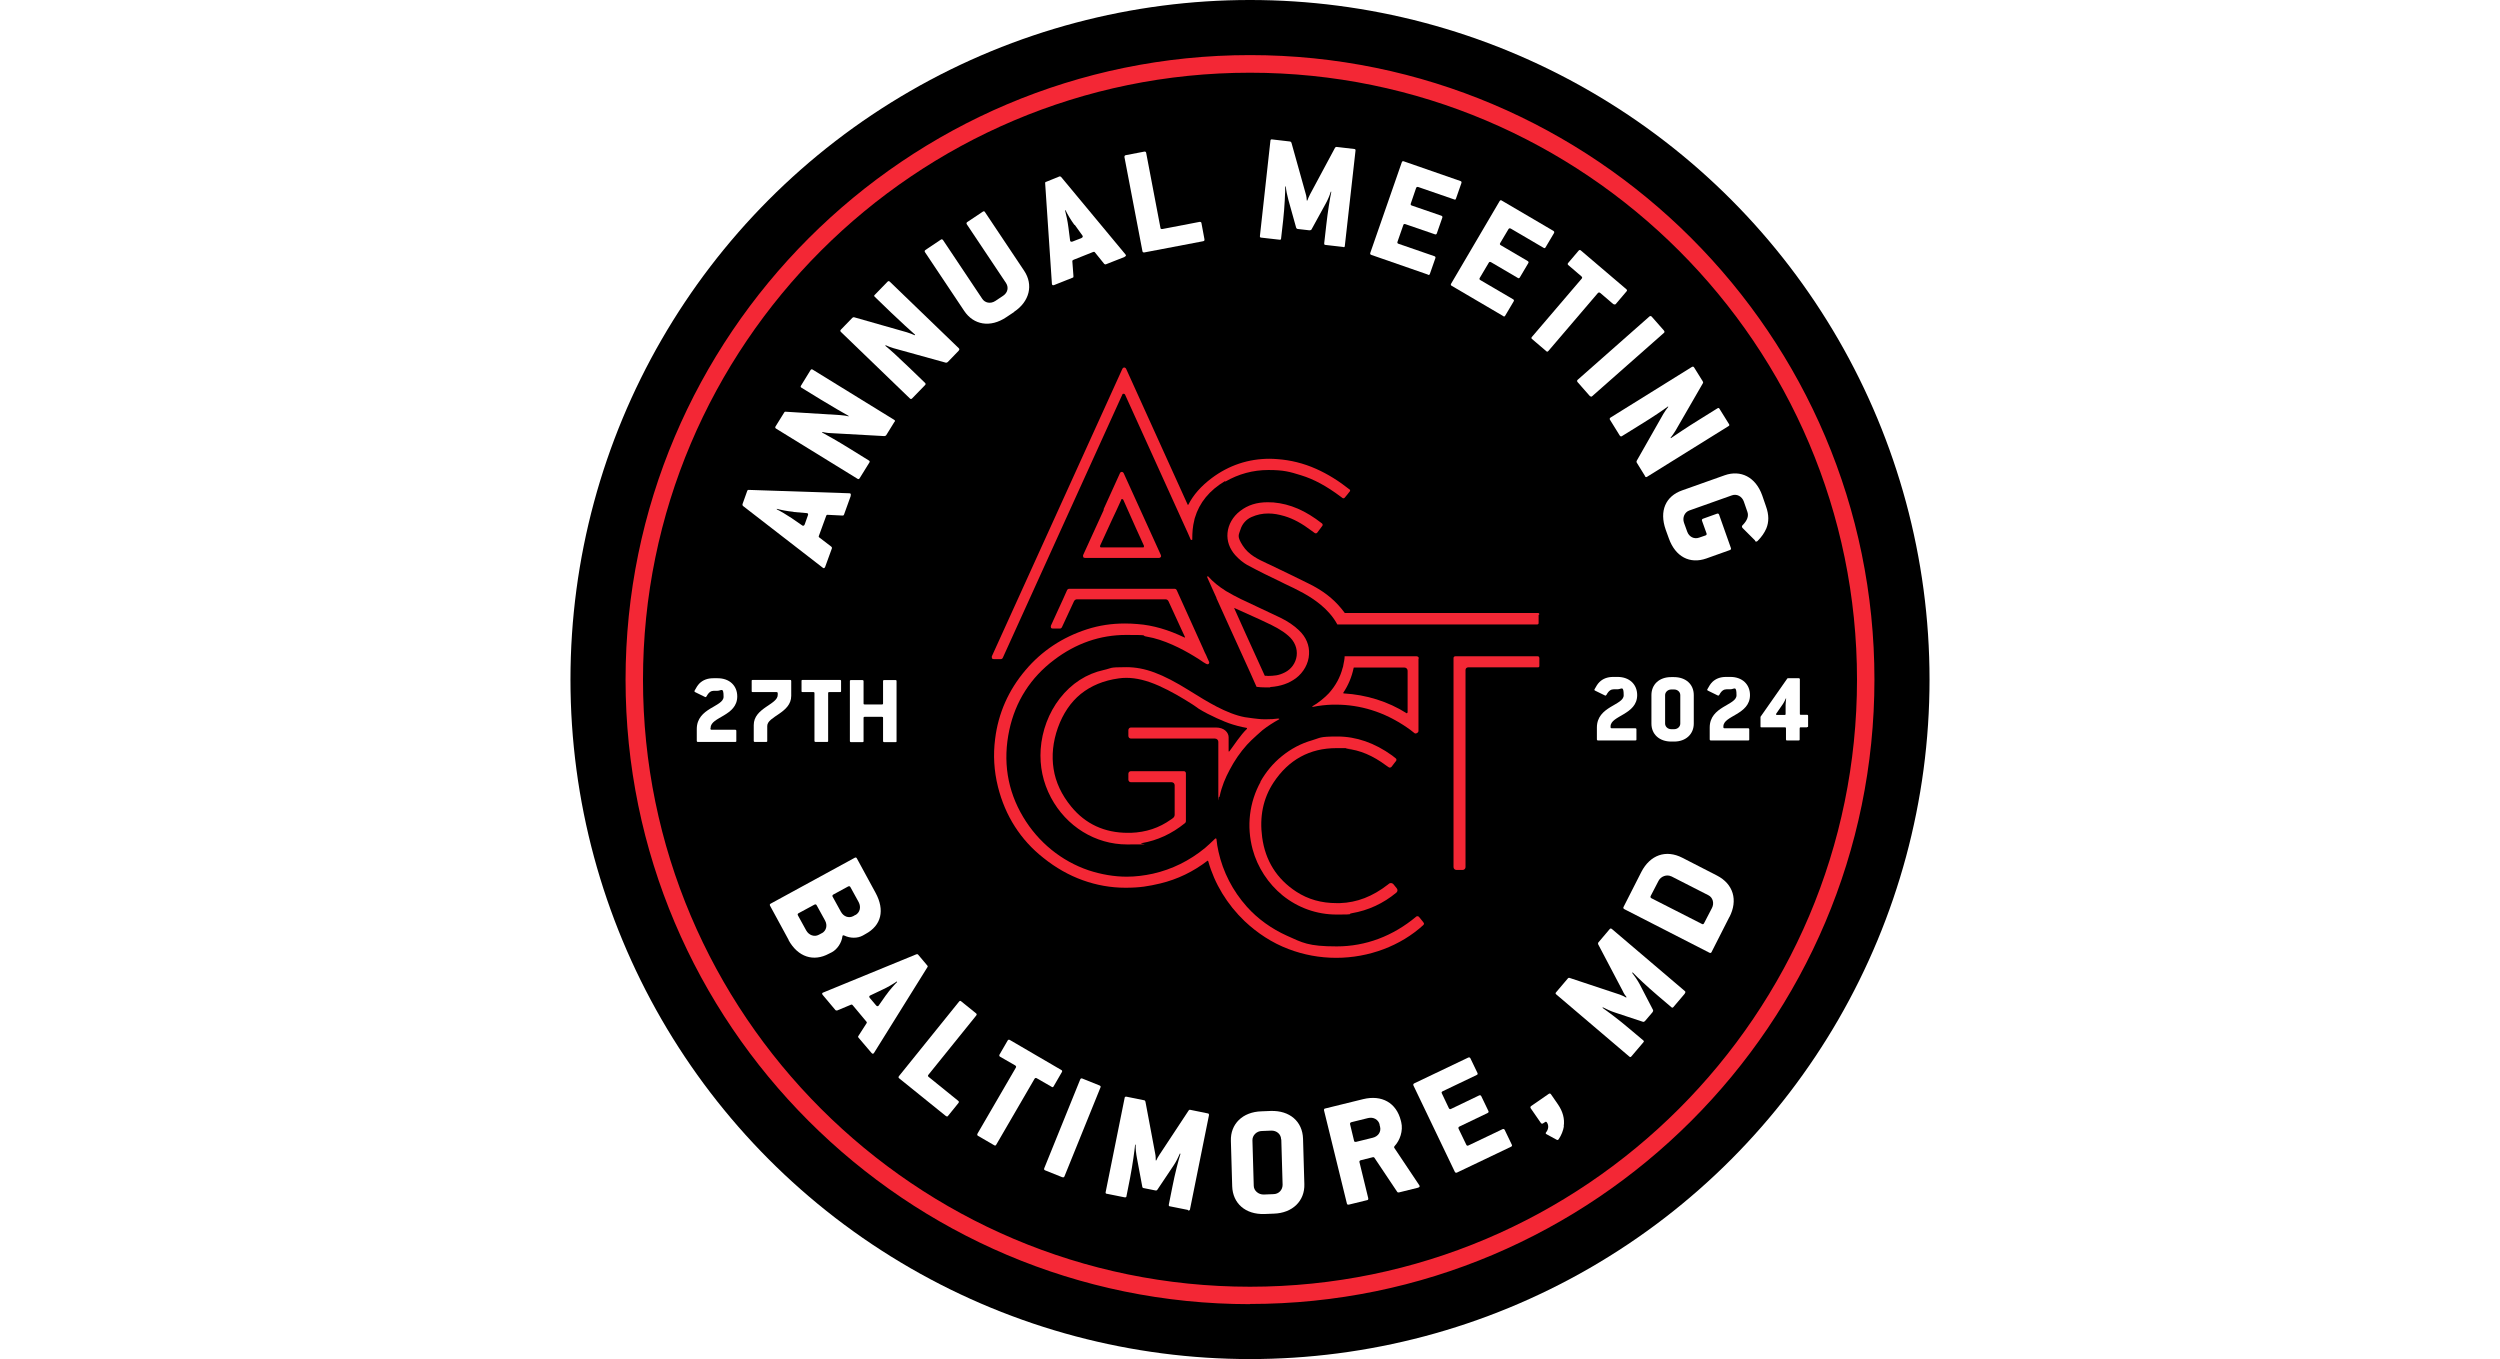 <?xml version="1.0" encoding="UTF-8"?>
<svg id="Layer_1" data-name="Layer 1" xmlns="http://www.w3.org/2000/svg" version="1.1" viewBox="0 0 1334 725.3">
  <defs>
    <style>
      .cls-1 {
        fill: #f32735;
      }

      .cls-1, .cls-2, .cls-3 {
        stroke-width: 0px;
      }

      .cls-2 {
        fill: #000;
      }

      .cls-3 {
        fill: #fff;
      }
    </style>
  </defs>
  <rect class="cls-3" width="1334" height="726"/>
  <g>
    <circle class="cls-2" cx="667" cy="362.6" r="362.6"/>
    <g>
      <g>
        <path class="cls-3" d="M454,264.5l-3.6,10c-.2.5-.4.6-.8.6l-8-.4c-.4,0-.6.1-.8.7l-3.8,10.4c-.2.5-.2.7.2,1l6.4,4.9c.3.3.4.5.3.9l-3.6,9.9c-.3.7-.8.9-1.3.4l-42.5-32.9c-.3-.3-.4-.5-.3-1l2.5-7c.1-.4.4-.6.8-.6l53.7,1.8c.7,0,1,.4.7,1.2h0ZM423.4,273.1c-3.2-.3-6.8-1-8.9-1.6v.3c1.9.9,5.1,2.8,7.8,4.6l5.8,4c.4.3,1,.2,1.3-.6l1.7-4.8c.3-.7,0-1.2-.6-1.2l-7-.6h0Z"/>
        <path class="cls-3" d="M477.4,224.9l-4.5,7.3c-.2.3-.6.5-1,.5l-28.8-1.6c-1.4,0-3.4-.4-4.4-.6v.3c2.6,1.4,8.3,4.6,14.9,8.7l10,6.2c.5.3.6.6.3,1.1l-5.2,8.4c-.3.4-.6.6-1.1.3l-43.5-26.8c-.5-.3-.5-.7-.3-1.1l4.6-7.4c.2-.4.5-.6.9-.5l29.1,1.8c1.5.1,3.6.4,4.4.7v-.3c-2.8-1.6-9-5.1-15-8.8l-10.1-6.2c-.5-.3-.6-.6-.3-1.1l5.1-8.3c.3-.4.6-.6,1.1-.3l43.5,26.8c.5.3.6.6.3,1.1h0v-.2Z"/>
        <path class="cls-3" d="M511.6,187.1l-5.9,6.1c-.2.2-.7.4-1.1.3l-27.8-7.7c-1.4-.4-3.2-1.1-4.2-1.6l-.2.3c2.4,1.9,7.2,6.3,12.8,11.7l8.4,8.1c.4.4.4.8,0,1.2l-6.9,7.1c-.4.4-.8.4-1.2,0l-36.8-35.5c-.4-.4-.4-.8,0-1.2l6.1-6.3c.3-.3.6-.4,1-.3l28.1,8c1.4.4,3.4,1.2,4.2,1.6l.2-.3c-2.5-2.2-7.8-7-12.9-11.9l-8.6-8.3c-.4-.4-.5-.7,0-1.1l6.8-7c.4-.4.8-.4,1.2,0l36.8,35.5c.4.4.4.8,0,1.2h0Z"/>
        <path class="cls-3" d="M541.1,166.5l-4.2,2.8c-8.5,5.7-17.4,4.1-22.4-3.4l-20.9-31.3c-.3-.5-.3-.8.2-1.2l8.2-5.5c.4-.3.8-.3,1.2.2l20.9,31.3c1.4,2.2,4.4,2.9,7,1.2l4.2-2.8c2.5-1.7,3-4.5,1.5-6.8l-20.9-31.3c-.3-.5-.2-.9.2-1.2l8.4-5.6c.5-.3.8-.2,1.1.3l20.9,31.3c5,7.5,2.9,16.4-5.4,21.9h0Z"/>
        <path class="cls-3" d="M600.1,137.1l-9.9,3.9c-.5.2-.7,0-1-.2l-5-6.2c-.3-.3-.5-.3-1-.1l-10.3,4.1c-.5.2-.7.4-.7.8l.6,8c0,.4,0,.7-.5.8l-9.8,3.9c-.7.3-1.2,0-1.2-.7l-3.6-53.6c0-.4,0-.7.6-.8l6.9-2.8c.4-.2.7,0,1,.2l34.3,41.3c.5.5.4,1-.4,1.3h0ZM573.3,120c-1.9-2.6-3.8-5.8-4.7-7.8h-.3c.6,2.2,1.4,5.9,1.8,9.1l.9,7c0,.5.5.9,1.3.6l4.8-1.9c.7-.3.8-.9.5-1.3l-4.1-5.7h-.2Z"/>
        <path class="cls-3" d="M642.1,128.7l-31.5,6c-.5,0-.9,0-1-.7l-9.6-50.2c0-.6.2-.9.7-1l9.9-1.9c.5,0,.9,0,1,.7l7.6,39.9c0,.6.4.8,1.1.7l19.8-3.8c.5,0,.9,0,1,.7l1.6,8.6c0,.6,0,.9-.7,1h.1Z"/>
        <path class="cls-3" d="M716.9,131.8l-9.6-1.1c-.6,0-.7-.3-.7-.9l1.1-9.7c.8-7.2,1.9-14,2.7-17.8h-.3c-.5,1.7-1.7,4.7-2.9,6.7l-7.3,13.3c-.2.5-.7.6-1.2.6l-6.1-.7c-.4,0-.9-.3-1-.8l-4.1-14.7c-.7-2.5-1.2-5.1-1.4-7.2h-.3c0,3.1-.3,10.7-1.1,18l-1.1,9.7c0,.6-.3.8-.9.7l-9.7-1.1c-.5,0-.8-.3-.7-.9l5.6-50.8c0-.6.4-.8.9-.7l9.5,1.1c.3,0,.6.2.8.6l7.6,27.2c.4,1.2.6,3,.6,3.7h.3c.2-.6.9-2.3,1.5-3.4l13.3-24.8c.2-.3.5-.4.8-.4l9.4,1.1c.5,0,.8.3.7.9l-5.7,50.8c0,.6-.4.8-.9.7h.2Z"/>
        <path class="cls-3" d="M761.9,146.5l-30.2-10.5c-.5-.2-.7-.5-.5-1.1l16.8-48.3c.2-.6.6-.7,1.1-.5l30.2,10.5c.5.2.7.5.5,1.1l-2.9,8.3c-.2.6-.5.6-1,.4l-19.1-6.6c-.6-.2-1,0-1.2.6l-2.8,8.2c-.2.6,0,.9.6,1.1l15.7,5.4c.5.2.7.5.5,1.1l-2.9,8.3c-.2.6-.6.7-1.1.5l-15.7-5.4c-.6-.2-1,0-1.1.5l-3.1,8.9c-.2.6,0,.9.6,1.1l19.1,6.6c.5.2.7.5.5,1.1l-2.9,8.3c-.2.6-.5.7-1.1.5h0Z"/>
        <path class="cls-3" d="M802.2,168.7l-27.6-16.2c-.4-.2-.6-.6-.3-1.1l25.9-44.1c.3-.5.7-.6,1.1-.3l27.6,16.2c.4.3.6.6.3,1.2l-4.5,7.6c-.3.5-.6.5-1.1.2l-17.4-10.2c-.6-.3-1-.2-1.3.3l-4.4,7.4c-.3.5-.2.9.4,1.2l14.3,8.4c.4.3.6.6.3,1.1l-4.5,7.6c-.3.5-.7.6-1.1.3l-14.3-8.4c-.6-.3-.9-.2-1.2.3l-4.8,8.1c-.3.5-.2.9.4,1.2l17.4,10.2c.4.2.6.6.3,1.1l-4.5,7.6c-.3.5-.6.6-1.1.3h0Z"/>
        <path class="cls-3" d="M861,162.4l-7-6c-.6-.5-1-.4-1.4,0l-26.4,30.9c-.4.4-.7.5-1.1.1l-7.6-6.5c-.4-.3-.5-.7,0-1.2l26.4-30.9c.4-.4.5-.8,0-1.3l-7-6c-.4-.3-.5-.7-.2-1.1l5.7-6.7c.4-.4.8-.4,1.2,0l24.3,20.7c.3.3.4.7,0,1.1l-5.7,6.7c-.4.4-.7.4-1.1,0h0v.2Z"/>
        <path class="cls-3" d="M848.4,211.4l-6.6-7.5c-.3-.4-.4-.8,0-1.2l38.3-33.8c.4-.4.8-.3,1.2,0l6.6,7.5c.3.4.4.9,0,1.2l-38.3,33.8c-.4.4-.8.3-1.2-.1h0Z"/>
        <path class="cls-3" d="M877.9,254.2l-4.5-7.3c-.2-.3-.2-.8,0-1.1l14.2-25c.7-1.2,1.9-2.9,2.6-3.7l-.2-.2c-2.4,1.8-7.8,5.5-14.5,9.6l-10,6.2c-.5.3-.8.2-1.2-.3l-5.2-8.4c-.3-.4-.2-.9.3-1.2l43.4-27c.5-.3.9-.2,1.2.3l4.6,7.4c.2.4.3.7,0,1.1l-14.6,25.3c-.8,1.3-2,3-2.6,3.7l.2.2c2.8-1.9,8.7-5.9,14.7-9.6l10.1-6.3c.5-.3.8-.3,1.1.2l5.1,8.2c.3.4.2.9-.3,1.1l-43.4,27c-.5.3-.8.2-1.2-.3h.2Z"/>
        <path class="cls-3" d="M936.6,288.5l-6.8-6.8c-.4-.5-.4-1,0-1.4,2.6-2.6,3.4-5,2.6-7.2l-1.9-5.5c-1-2.8-3.8-4.2-6.3-3.3l-22.8,8.1c-2.5.9-3.8,3.8-2.8,6.6l1.7,4.7c1,2.8,3.7,4.1,6.3,3.2l3.5-1.2c.5-.2.7-.6.5-1.1l-2.4-6.7c-.2-.5,0-.9.5-1.1l7.5-2.7c.5-.2.9,0,1.1.5l6.3,17.8c.2.5,0,.9-.5,1.1l-12.6,4.5c-8.8,3.1-16.5-.9-20-10.7l-1.7-4.7c-3.5-10,0-17.8,8.7-20.9l22.8-8.1c8.5-3,16.5.9,20,10.7l2,5.8c1.7,4.7,1.6,8.5.2,11.9-1,2.3-2.5,4.5-4.6,6.6-.4.4-.9.6-1.4.1h0v-.2Z"/>
      </g>
      <g>
        <path class="cls-3" d="M420.9,501.7l-10-18.4c-.2-.4-.2-.9.3-1.1l44.9-24.5c.5-.3.9-.1,1.1.3l10,18.4c5,9.2,3.2,17.4-5.4,22l-1.4.8c-2.9,1.6-6.8,1.5-9.9,0-.6-.2-.9-.2-1,.5-.4,3.4-2.8,6.9-5.6,8.4l-1.6.8c-8.1,4.4-16.5,1.9-21.6-7.4h0l.2.2ZM438.5,498c2.4-1.3,3.2-4.2,1.7-6.9l-4.4-8c-.3-.6-.7-.6-1.2-.4l-8.5,4.6c-.5.3-.6.6-.3,1.2l4.4,8c1.4,2.5,4.3,3.6,6.7,2.3l1.7-.9h-.1ZM456.4,488.3c2.4-1.3,3.2-4.2,1.8-6.9l-4.4-8c-.3-.6-.7-.6-1.2-.4l-7.9,4.3c-.5.3-.7.7-.4,1.2l4.4,8c1.5,2.7,4.3,3.6,6.7,2.3l1-.6h0Z"/>
        <path class="cls-3" d="M465,561.8l-6.9-8.1c-.3-.4-.3-.6,0-1l4.3-6.7c.2-.4.2-.6-.2-1l-7.1-8.5c-.4-.5-.6-.5-1-.4l-7.4,3.1c-.4,0-.7,0-.9-.2l-6.8-8.1c-.5-.6-.4-1.1.3-1.3l49.7-20.4c.4-.1.7-.1,1,.3l4.8,5.7c.3.3.3.6,0,1l-28.4,45.6c-.4.6-.8.7-1.4,0h0ZM472.8,531c1.8-2.6,4.3-5.4,5.9-7l-.2-.3c-1.8,1.3-5,3.2-7.9,4.5l-6.3,3c-.5.2-.7.8-.1,1.4l3.3,3.9c.5.6,1.1.5,1.4,0l4-5.7h0v.2Z"/>
        <path class="cls-3" d="M504.7,595.5l-24.9-20.1c-.4-.3-.5-.7-.1-1.2l32.1-39.8c.4-.5.8-.4,1.2,0l7.8,6.3c.4.3.5.7.1,1.2l-25.5,31.6c-.4.5-.3.8.2,1.2l15.7,12.7c.4.3.5.7.1,1.2l-5.5,6.8c-.4.5-.7.5-1.2,0h0Z"/>
        <path class="cls-3" d="M561.3,580l-8-4.6c-.6-.4-1-.2-1.3.3l-20.4,35.1c-.3.5-.6.6-1.1.3l-8.6-5c-.4-.2-.6-.6-.3-1.2l20.4-35.1c.3-.5.3-.9-.3-1.3l-8-4.6c-.4-.2-.6-.6-.4-1.1l4.4-7.6c.3-.5.7-.5,1.1-.3l27.6,16.1c.4.2.5.6.2,1.1l-4.4,7.6c-.3.5-.6.5-1,.3h.1Z"/>
        <path class="cls-3" d="M566.9,628.2l-9.2-3.7c-.5-.2-.7-.5-.5-1.1l19.2-47.4c.2-.5.6-.7,1.1-.5l9.2,3.7c.5.2.8.6.5,1.1l-19.2,47.4c-.2.5-.6.7-1.2.4h.1Z"/>
        <path class="cls-3" d="M633.8,645.6l-9.5-1.9c-.6,0-.7-.4-.6-1l1.9-9.5c1.4-7.1,3.1-13.7,4.3-17.5l-.3-.2c-.7,1.7-2.1,4.6-3.5,6.6l-8.5,12.7c-.3.5-.8.5-1.2.4l-6-1.2c-.4,0-.9-.3-.9-.9l-2.8-15c-.5-2.6-.8-5.2-.7-7.3h-.3c-.3,3-1.3,10.6-2.7,17.8l-1.9,9.6c0,.6-.4.8-1,.7l-9.5-1.9c-.5,0-.8-.4-.6-1l10.1-50.1c0-.6.5-.8,1-.7l9.4,1.9c.3,0,.6.3.7.7l5.2,27.7c.3,1.2.3,3.1.3,3.7h.3c.2-.6,1.1-2.2,1.8-3.2l15.5-23.5c.2-.3.5-.4.8-.3l9.3,1.9c.5,0,.8.4.7,1l-10.1,50.1c0,.6-.5.8-1,.7h0l-.2-.3Z"/>
        <path class="cls-3" d="M679.6,647.6l-4.9.2c-10.2.3-16.9-5.7-17.2-14.8l-.7-24.2c-.3-9,6.2-15.5,16.3-15.8l5-.2c10.1-.3,16.9,5.6,17.2,14.8l.7,24.2c.3,9-6.3,15.5-16.3,15.8h0ZM683.6,608c0-2.7-2.3-4.8-5.3-4.7l-4.9.2c-2.9,0-5.2,2.4-5.1,5l.7,24.2c0,2.6,2.5,4.8,5.4,4.7l5-.2c3,0,5-2.3,5-5l-.7-24.2h-.1Z"/>
        <path class="cls-3" d="M756.9,633.7l-10.5,2.6c-.3,0-.7,0-.9-.4l-12.1-18.1c-.2-.3-.5-.4-.9-.3l-6.4,1.6c-.6.2-.8.5-.7,1l4.7,19.3c0,.6,0,.9-.6,1l-9.8,2.4c-.5,0-.9,0-1-.6l-12.2-49.7c0-.6,0-.9.6-1l20.3-5c9.9-2.4,17.7,1.9,20.1,11.5l.2.8c1.1,4.6-.7,9.7-3.5,12.7-.4.4-.4.9,0,1.3l13.1,19.6c.4.6.3,1-.4,1.2h.1ZM736.2,600.1c-.7-2.7-3.3-4.2-6.2-3.5l-8.9,2.2c-.6.2-.8.5-.7,1.1l2.1,8.7c0,.6.5.8,1.1.7l8.9-2.2c2.9-.7,4.6-3.2,3.9-5.9l-.3-1.1h.1Z"/>
        <path class="cls-3" d="M806.3,611.9l-28.9,13.8c-.5.2-.9,0-1.1-.4l-22.1-46.1c-.2-.5,0-.9.4-1.1l28.9-13.8c.5-.2.9,0,1.1.4l3.8,7.9c.2.5,0,.8-.4,1l-18.2,8.7c-.6.3-.7.7-.4,1.2l3.7,7.8c.3.5.6.7,1.2.4l15-7.2c.5-.2.9,0,1.1.4l3.8,7.9c.3.5,0,.9-.4,1.1l-15,7.2c-.6.3-.7.6-.5,1.2l4.1,8.5c.2.5.6.7,1.2.4l18.2-8.7c.5-.2.9,0,1.1.4l3.8,7.9c.3.5,0,.9-.4,1.1h0Z"/>
        <path class="cls-3" d="M834.5,601c-.4,2.3-1.3,4.7-2.8,6.9-.3.4-.6.5-1,.3l-5.5-3c-.5-.2-.5-.7-.2-1,1.2-1.5,1.6-3.6.4-5.3-.3-.4-.6-.5-1.2,0l-.8.5c-.4.3-.8.3-1.2-.2l-5.4-7.8c-.3-.5-.2-.9.2-1.2l9.4-6.5c.5-.3.8-.3,1.2.2l3.8,5.5c2.5,3.7,3.6,7.6,3,11.6h0Z"/>
        <path class="cls-3" d="M899.1,530.1l-6.2,7.3c-.4.4-.7.4-1.1,0l-7.4-6.3c-5.5-4.7-10.5-9.4-13.2-12.2l-.3.2c1.2,1.5,3,4.1,4.1,6.2l7,13.5c.3.5,0,1-.2,1.3l-4,4.7c-.3.3-.7.6-1.2.4l-14.5-4.8c-2.5-.8-4.9-1.9-6.8-2.9l-.2.3c2.5,1.7,8.7,6.3,14.2,11l7.5,6.3c.5.4.5.7,0,1.2l-6.3,7.4c-.3.4-.7.5-1.2,0l-38.9-33.1c-.5-.4-.4-.8,0-1.2l6.2-7.3c.2-.3.6-.4.9-.3l26.8,8.9c1.2.4,2.8,1.2,3.4,1.6l.2-.3c-.5-.5-1.5-2-2-3.2l-13.1-24.9c-.2-.3,0-.6,0-.9l6.1-7.2c.3-.4.7-.5,1.2-.1l38.9,33.1c.5.4.4.8,0,1.2h0Z"/>
        <path class="cls-3" d="M922.8,489.3l-9.5,18.7c-.2.5-.6.6-1.1.4l-45.5-23.3c-.5-.3-.6-.7-.4-1.1l9.5-18.7c4.7-9.1,13.1-12.1,21.9-7.6l18.5,9.5c8.7,4.5,11.3,13.1,6.6,22.2h0ZM891.7,467.6c-2.2-1.1-5.4-.1-6.7,2.4l-4.2,8.1c-.3.6,0,1,.4,1.2l26.9,13.7c.5.3.9.2,1.2-.4l4.2-8.1c1.3-2.5.5-5.6-1.9-6.8l-19.8-10.1h-.1Z"/>
      </g>
    </g>
    <g>
      <path class="cls-3" d="M859.4,387.7v.4c0,.3.2.5.6.5h12.7c.3,0,.5.2.5.5v5.5c0,.4-.2.5-.5.5h-20.1c-.3,0-.5-.2-.5-.5v-6.4c0-11.4,14.3-11.8,14.3-17.2s-1.2-3.2-3.3-3.2h-2c-1.4,0-2.7.7-3.9,3-.2.3-.5.5-.8.3l-5.3-2.6c-.4-.2-.4-.5-.2-.8.8-1.5,1.6-2.8,2.6-3.8,1.8-1.7,4.1-2.7,7.4-2.7h2.2c6.4,0,10.5,4,10.5,9.7,0,10.5-14.2,10.9-14.2,16.7h0Z"/>
      <path class="cls-3" d="M893.3,395.7h-1.5c-6.4,0-10.6-3.9-10.6-9.6v-15.2c0-5.7,4.2-9.6,10.5-9.6h1.5c6.3,0,10.6,3.8,10.6,9.6v15.2c0,5.6-4.2,9.6-10.5,9.6h0ZM896.6,370.9c0-1.7-1.5-3-3.3-3h-1.5c-1.8,0-3.3,1.4-3.3,3v15.2c0,1.6,1.4,3,3.3,3h1.5c1.9,0,3.3-1.4,3.3-3v-15.2Z"/>
      <path class="cls-3" d="M919.6,387.7v.4c0,.3.2.5.6.5h12.7c.3,0,.5.2.5.5v5.5c0,.4-.2.5-.5.5h-20.1c-.3,0-.5-.2-.5-.5v-6.4c0-11.4,14.3-11.8,14.3-17.2s-1.2-3.2-3.3-3.2h-2c-1.4,0-2.7.7-3.9,3-.2.3-.5.5-.8.3l-5.3-2.6c-.4-.2-.4-.5-.2-.8.8-1.5,1.6-2.8,2.6-3.8,1.8-1.7,4.1-2.7,7.4-2.7h2.2c6.4,0,10.5,4,10.5,9.7,0,10.5-14.2,10.9-14.2,16.7h0Z"/>
      <path class="cls-3" d="M964.2,388.1h-3.4c-.4,0-.5.2-.5.6v5.9c0,.4-.2.5-.5.5h-6.3c-.4,0-.5-.2-.5-.5v-5.9c0-.4-.2-.6-.5-.6h-12.6c-.4,0-.5-.1-.5-.5v-5.1l14.2-20.3c0-.2.3-.3.6-.3h5.7c.3,0,.5.2.5.5v18.5c0,.4,0,.5.5.5h3.4c.3,0,.5.2.5.5v5.6c0,.4-.2.5-.5.5h-.1ZM952.9,372.7s-.7,1.7-1.5,2.9l-3.6,5.2c-.3.4,0,.7.4.7h4.1c.4,0,.5-.2.5-.5v-4.9c0-1.5.3-3.4.3-3.4h-.2Z"/>
    </g>
    <g>
      <path class="cls-3" d="M379.1,388.5v.4c0,.3.2.5.6.5h12.7c.3,0,.5.2.5.5v5.5c0,.4-.2.5-.5.5h-20.1c-.3,0-.5-.2-.5-.5v-6.4c0-11.4,14.3-11.8,14.3-17.2s-1.2-3.2-3.3-3.2h-1.9c-1.4,0-2.7.7-3.9,3-.2.3-.5.5-.8.3l-5.3-2.6c-.4-.2-.4-.5-.2-.9.8-1.5,1.6-2.8,2.6-3.8,1.8-1.7,4.1-2.7,7.4-2.7h2.2c6.4,0,10.5,4,10.5,9.7,0,10.5-14.2,10.9-14.2,16.7h0v.2Z"/>
      <path class="cls-3" d="M409.4,387.4v8c0,.4-.2.5-.5.5h-6.2c-.3,0-.5-.2-.5-.5v-8.5c0-9.2,12.8-10.9,12.8-16.1v-.9c0-.3-.2-.6-.6-.6h-12.8c-.3,0-.5-.1-.5-.5v-5.5c0-.4.2-.5.5-.5h20.1c.3,0,.5.2.5.5v8c0,9.2-12.8,10.9-12.8,16.1h0Z"/>
      <path class="cls-3" d="M448.3,369.3h-5.8c-.5,0-.6.2-.6.6v25.5c0,.4-.2.5-.5.5h-6.3c-.3,0-.5-.2-.5-.5v-25.5c0-.4-.1-.6-.6-.6h-5.8c-.3,0-.5-.1-.5-.5v-5.5c0-.4.2-.5.5-.5h20.1c.3,0,.5.2.5.5v5.5c0,.4-.2.5-.5.5h0Z"/>
      <path class="cls-3" d="M477.9,396h-6.2c-.3,0-.5-.2-.5-.5v-12.5c0-.4-.2-.5-.6-.5h-9.2c-.4,0-.6.2-.6.5v12.5c0,.4-.2.5-.5.5h-6.3c-.3,0-.5-.2-.5-.5v-32.1c0-.4.2-.5.5-.5h6.3c.3,0,.5.2.5.5v12c0,.4.2.5.6.5h9.2c.4,0,.6-.2.6-.5v-12c0-.4.2-.5.5-.5h6.2c.4,0,.5.2.5.5v32.1c0,.4-.1.5-.5.5Z"/>
    </g>
    <g>
      <path class="cls-1" d="M821.4,327.8c0-.4-.3-.7-.7-.7h-103s-.2,0-.2-.1c-.5-.7-1.1-1.5-1.7-2.2-4.5-5.5-10.1-9.8-17.7-13.5-6.1-3-13.4-6.6-21-10.2-.3-.1-.6-.3-.9-.4-4.9-2.3-9.9-4.6-13.1-9.6s-2.1-5.6-1.2-8.5c.9-3,3.1-5.5,5.9-6.7,2.9-1.3,5.8-1.9,8.9-1.9s5.5.5,8.7,1.4c4.7,1.4,9.3,3.9,14.6,7.9.5.4,1,.7,1.5,1.1.2.1.4.2.6.2.3,0,.6-.1.8-.4l2.7-3.6c.3-.4.2-1-.2-1.3-8.7-6.8-16.9-10.4-25.9-11.2-1.1,0-2.1-.1-3.1-.1-5.8,0-10.6,1.5-14.7,4.7-3.8,2.9-6.3,7.2-6.7,11.7-.4,4.3,1.1,8.4,4.1,11.8,2.1,2.3,4.2,4,6.3,5.2,6.1,3.3,12.4,6.4,18.3,9.2l1.8.9c6.6,3.1,13.3,6.3,19.1,11.1,1.7,1.4,3.3,2.9,4.6,4.4,1.8,2,3.2,4,4.4,6.2h106.7c.4,0,.7-.3.7-.7v-4.3h0l.4-.4Z"/>
      <path class="cls-1" d="M653.8,257c7.1-4.1,14.8-6.2,23-6.2s11.3.9,17.4,2.8c6.9,2.1,13.7,5.8,21.3,11.5.2.2.5.3.8.6.2.1.3.2.5.2.3,0,.6-.1.8-.4.4-.5.9-1.1,1.4-1.7.5-.7,1-1.3,1.4-1.8,0-.2,0-.4,0-.6-5.9-4.7-12-8.5-18.1-11.2-6.7-3-13.7-4.7-20.6-5.2-1.4-.1-2.9-.2-4.2-.2-11.4,0-21.8,3.5-30.9,10.3-5.7,4.3-9.8,8.9-12.5,14.2,0,0,0,.1-.2.1h0c0,0-.2,0-.2-.2l-8.7-19.2c-9-19.9-17.4-38.4-24.1-53.2-.2-.4-.6-.7-1-.7h0c-.4,0-.8.3-1,.7-9,19.9-19.2,42.4-30.1,66.3-13.7,30.1-27.8,61.3-39.5,87-.2.4,0,.8,0,1.1s.6.5.9.5h3.9c.4,0,.8-.3,1-.7,9.4-20.7,20.7-45.6,32-70.5,11.2-24.6,22.4-49.3,31.8-70,0-.3.4-.4.7-.4s.6.2.7.4c8.7,19.2,21,46.3,30.7,67.7l1.5,3.3c1,2.1,1.9,4.2,2.8,6.3,0,.3.4.3.5.3.2,0,.3,0,.4-.2s0-.2,0-.4c0-3.2.2-6.6,1.1-10,0-.4.2-.8.3-1.2,2.4-8.1,7.8-14.7,16.1-19.6"/>
      <path class="cls-1" d="M677.9,366.6c5.4-.4,9.8-1.9,13.6-4.7,4.1-3.1,6.8-7.9,7-12.8.3-4.7-1.6-9.2-5.3-12.7-2.8-2.7-6.1-4.9-10-6.8-3.5-1.7-7.1-3.4-10.6-5-3.4-1.6-6.9-3.2-10.4-4.9-3-1.5-5.5-2.8-7.8-4.2,0,0-.2,0-.2-.1-3.8-2.4-6.9-4.9-9.4-7.7h0c0-.1-.2-.2-.3-.2s-.3,0-.3.2v.4h0c1.6,3.7,3.3,7.3,4.9,10.9,0,0,0,.1,0,.2l6.7,14.8c4.1,9,8,17.5,11.5,25.3.5,1.1,1,2.3,1.5,3.4.6,1.3,1.2,2.6,1.7,3.8,1.6.2,3.1.3,4.7.3h2.6v-.2ZM676.3,360.6h-1.3c0,0-.2,0-.2-.2-5.1-11.1-16.2-35.7-16.2-35.8h0v-.2h0c3.4,1.5,6.8,3.1,10.2,4.6,2.2,1,4.5,2,6.7,3.1,4.1,1.9,8.5,4.1,11.9,7.1,3.4,2.9,5,6.8,4.5,10.8-.5,3.8-2.9,7.1-6.3,8.8s-5.5,1.8-9.4,1.9"/>
      <path class="cls-1" d="M682.4,383.6s0-.2-.2-.2h0c-2.1.3-4.3.4-6.5.4s-2.9,0-4.4-.2c0,0-4.7-.5-7-.9-9.8-1.8-20.5-8.5-29-13.8l-.8-.5c-14.3-8.9-23.7-12.4-33.5-12.4s-7.4.5-12,1.5c-9.2,2-17.3,7.2-23.5,15.2-5.9,7.6-9.5,17.2-10.2,27.1-.6,9,1.2,17.7,5.5,25.8,8.2,15.4,23.7,25,40.6,25s5.2-.2,7.8-.7c8.3-1.4,16.1-5,23-10.6.4-.3.6-.7.6-1.2v-25.5c0-.6-.5-1.1-1.1-1.1h-28.2c-.8,0-1.4.6-1.4,1.4v3.1c0,.8.6,1.4,1.4,1.4h21.7c.9,0,1.6.7,1.6,1.6v15.7c0,.7-.3,1.4-.9,1.8-.4.3-.7.6-1.1.8-6.3,4.5-13.3,6.8-21.4,7.1h-1.6c-12.4,0-22.6-4.7-30.2-14-5.1-6.2-8.3-13-9.4-20.1-1.1-7-.4-14.4,2.3-22,2.7-7.5,6.8-13.6,12.2-18,5.5-4.4,12.2-7.2,20.2-8.3,1.3-.2,2.7-.3,4.1-.3,5.3,0,11,1.4,17.3,4.2,6.3,2.8,12.6,6.5,17.9,9.9,1.1.7,2.2,1.5,3.3,2.3,6,3.8,14.7,7.3,16.2,7.8,2.8,1,6.5,2,9.5,2.5,0,0,.2.1.2.2v.3c-3.5,3.3-7,8.9-9.4,12,0,0-.3.2-.4.1v-7.6c0-2.4-2.2-5.2-6.8-5.2h-45.3c-.8,0-1.4.6-1.4,1.4v3.1c0,.8.6,1.4,1.4,1.4h44.8c1,0,1.8.8,1.8,1.7v29.3c0,4.2.2.2.3.2.2,0,.4-.1.4-.4,1.2-5.5,3-9.7,5.4-14.2,2.5-4.8,5.6-9.3,9.2-13.3,2.5-2.8,8.2-7.7,8.3-7.8,2.8-2.2,5.8-4.1,8.9-5.8,0,0,0-.2,0-.3"/>
      <path class="cls-1" d="M672.7,417.1c-6.1,11-7.6,23.8-4.3,36.1,2.6,9.6,8.3,18.3,16,24.6,8.2,6.6,18.2,10.2,28.8,10.2s5.4-.2,8.1-.7c8.8-1.5,16.8-5.2,23.8-11h0c.7-.6.8-1.6.2-2.3l-1.7-2.1c-.3-.4-.9-.7-1.4-.7s-.8.1-1.1.4c-.2.1-.4.3-.5.4-8.2,6.4-16.6,9.6-25.6,9.9h-1.8c-8.1,0-15.2-2-21.5-6.1-10.4-6.8-16.5-16.5-18.2-29-1.5-11,.5-20.8,6.1-29.3,8-12.1,19.3-18.3,33.5-18.3s3.5,0,5.2.3c7.3.7,14.3,3.7,21.4,9,.4.3.8.6,1.3.9.2.1.4.2.6.2.4,0,.7-.2.9-.4l1.6-2.1.8-1c.4-.5.3-1.2-.2-1.5-.6-.5-1.2-1-1.9-1.5-9.3-6.7-19.1-10.1-29.1-10.1s-9,.7-13.5,2c-6,1.7-11.4,4.6-16.2,8.5-4.7,3.8-8.5,8.4-11.5,13.7"/>
      <path class="cls-1" d="M757.1,351.4c0-.7-.5-1.2-1.2-1.2h-38.4c0,1.5-.4,3.1-.7,4.7,0,.5-.2,1-.4,1.6-1.3,5-3.8,9.5-7.3,13.4-1.9,2.1-5.9,5.4-8.7,6.9,0,0-.2.1-.2.2s.2.2.3.2h0c3.5-.7,7-1.1,10.5-1.2h2c6.4,0,12.8,1,18.9,2.9,6.5,2,12.7,5.1,18.6,9.1,1.4.9,2.9,2.1,4.4,3.3,0,0,.2.1.4.1.6,0,1.6-.5,1.6-1.4v-38.6h.2ZM750.8,380.4c0,.1,0,.2,0,.2h-.2c-9.9-6.3-21.6-9.9-33.6-10.6,0,0-.2,0-.2-.1v-.3c2.6-3.9,4.5-8.3,5.5-13.2,0-.1,0-.2.3-.2h26.8c1,0,1.7.8,1.7,1.7v22.4h-.2Z"/>
      <path class="cls-1" d="M821.3,350.9c0-.4-.3-.7-.7-.7h-44.1c-.5,0-.9.4-.9.9v111.6c0,.8.7,1.5,1.5,1.5h3.4c.8,0,1.5-.7,1.5-1.5v-105.2c0-.8.6-1.4,1.4-1.4h37.3c.4,0,.7-.3.7-.7v-4.5h-.1Z"/>
      <path class="cls-1" d="M589,272l-11,24.1c-.2.4,0,.8,0,1.1s.6.5.9.5h39.6c.4,0,.7-.2.9-.5s.2-.7,0-1.1l-19.8-43.6c-.2-.4-.6-.7-1-.7s-.8.2-1,.7l-8.8,19.4h.2ZM598.2,266.7c0-.3.4-.4.6-.4s.5.2.6.4c.4.9,1.1,2.5,2,4.5,2.7,6.1,6.8,15.3,9,20v.6c0,.2-.3.3-.5.3h-22.4c-.2,0-.4-.1-.5-.3,0-.2,0-.4,0-.6,2-4.4,4.1-9,6.2-13.5,1.7-3.6,3.5-7.4,5.1-11"/>
      <path class="cls-1" d="M759.5,492.1l-.9-1.1c-.5-.6-.9-1.2-1.4-1.7s-.5-.4-.8-.4-.5,0-.7.2c-12.4,10.4-27,15.9-42.4,15.9s-18.3-2-26.6-5.7c-8.2-3.7-15.6-9-21.4-15.5-7.5-8.4-12.7-18.5-15.1-29.3-.5-2.2-.9-4.5-1.1-6.8,0-.2-.2-.3-.4-.3s-.2,0-.3.1h0c-1.8,1.8-3.6,3.4-5.4,5-8.3,6.8-17.6,11.4-27.8,13.7-4.6,1-9.3,1.6-13.9,1.6-6.8,0-13.7-1.2-20.4-3.4-14.5-4.9-26.9-15-34.9-28.4-8.5-14.2-11-29.9-7.4-46.6,3.3-15.2,11.3-27.8,23.9-37.3,11.6-8.8,24.5-13.3,38.4-13.3s7.3.3,11,.9c9.1,1.5,18.8,6.5,25.2,10.4,1.7,1,3.5,2.2,5.1,3.3h0c2.4,1.6,2.6,1,2.9.6.2-.3.2-.8,0-1-.2-.5-.5-1.2-.9-2s-.4-.9-.6-1.4c-.2-.5-.5-1.1-.8-1.6-.3-.7-.6-1.4-.9-2.1l-4.6-10.2c-3.9-8.5-7.9-17.4-9.4-20.8-.2-.4-.6-.7-1-.7h-56.5c-.4,0-.8.3-1,.7-1.6,3.6-3.2,7.2-4.9,10.8-1.2,2.7-2.5,5.4-3.7,8.1-.2.4,0,.8,0,1.1s.6.5.9.5h3.9c.4,0,.8-.3,1-.6l6.5-14c.3-.6.9-1,1.5-1h47.4c.6,0,1.2.4,1.5,1,1,2.1,3.8,8.3,6.8,14.8l2,4.3v.3c0,0,0,0-.2,0s0,0,0,0c-8.5-4.1-16.9-6.6-25.1-7.2-2.3-.2-4.5-.3-6.7-.3-7.1,0-13.8,1-20.3,3.1-13,4.2-24.1,11.5-32.8,21.8-9,10.6-14.5,22.9-16.2,36.7-1.1,8.5-.6,17.1,1.5,25.5,3.9,15.6,12.1,28.4,24.3,38,6.6,5.3,13.7,9.3,21,11.9,7.2,2.6,14.9,4,22.7,4s12.3-.8,18.7-2.3c9.1-2.2,17.6-6.3,25.1-12.1h.2c.1,0,0,0,0,0,0,0,0,0,.2.2,3.4,12.1,10.1,23.1,19.4,32,6.9,6.5,14.7,11.6,23.4,14.9,8.1,3.1,16.7,4.7,25.5,4.7,17.4,0,34.4-6.4,46.5-17.5.4-.4.5-1,0-1.4"/>
    </g>
    <path class="cls-1" d="M667,695.9c-183.7,0-333.2-149.5-333.2-333.2S483.2,29.4,667,29.4s333.2,149.5,333.2,333.2-149.5,333.2-333.2,333.2h0ZM667,38.8c-178.6,0-323.9,145.3-323.9,323.9s145.3,323.9,323.9,323.9,323.9-145.3,323.9-323.9S845.6,38.8,667,38.8h0Z"/>
  </g>
</svg>